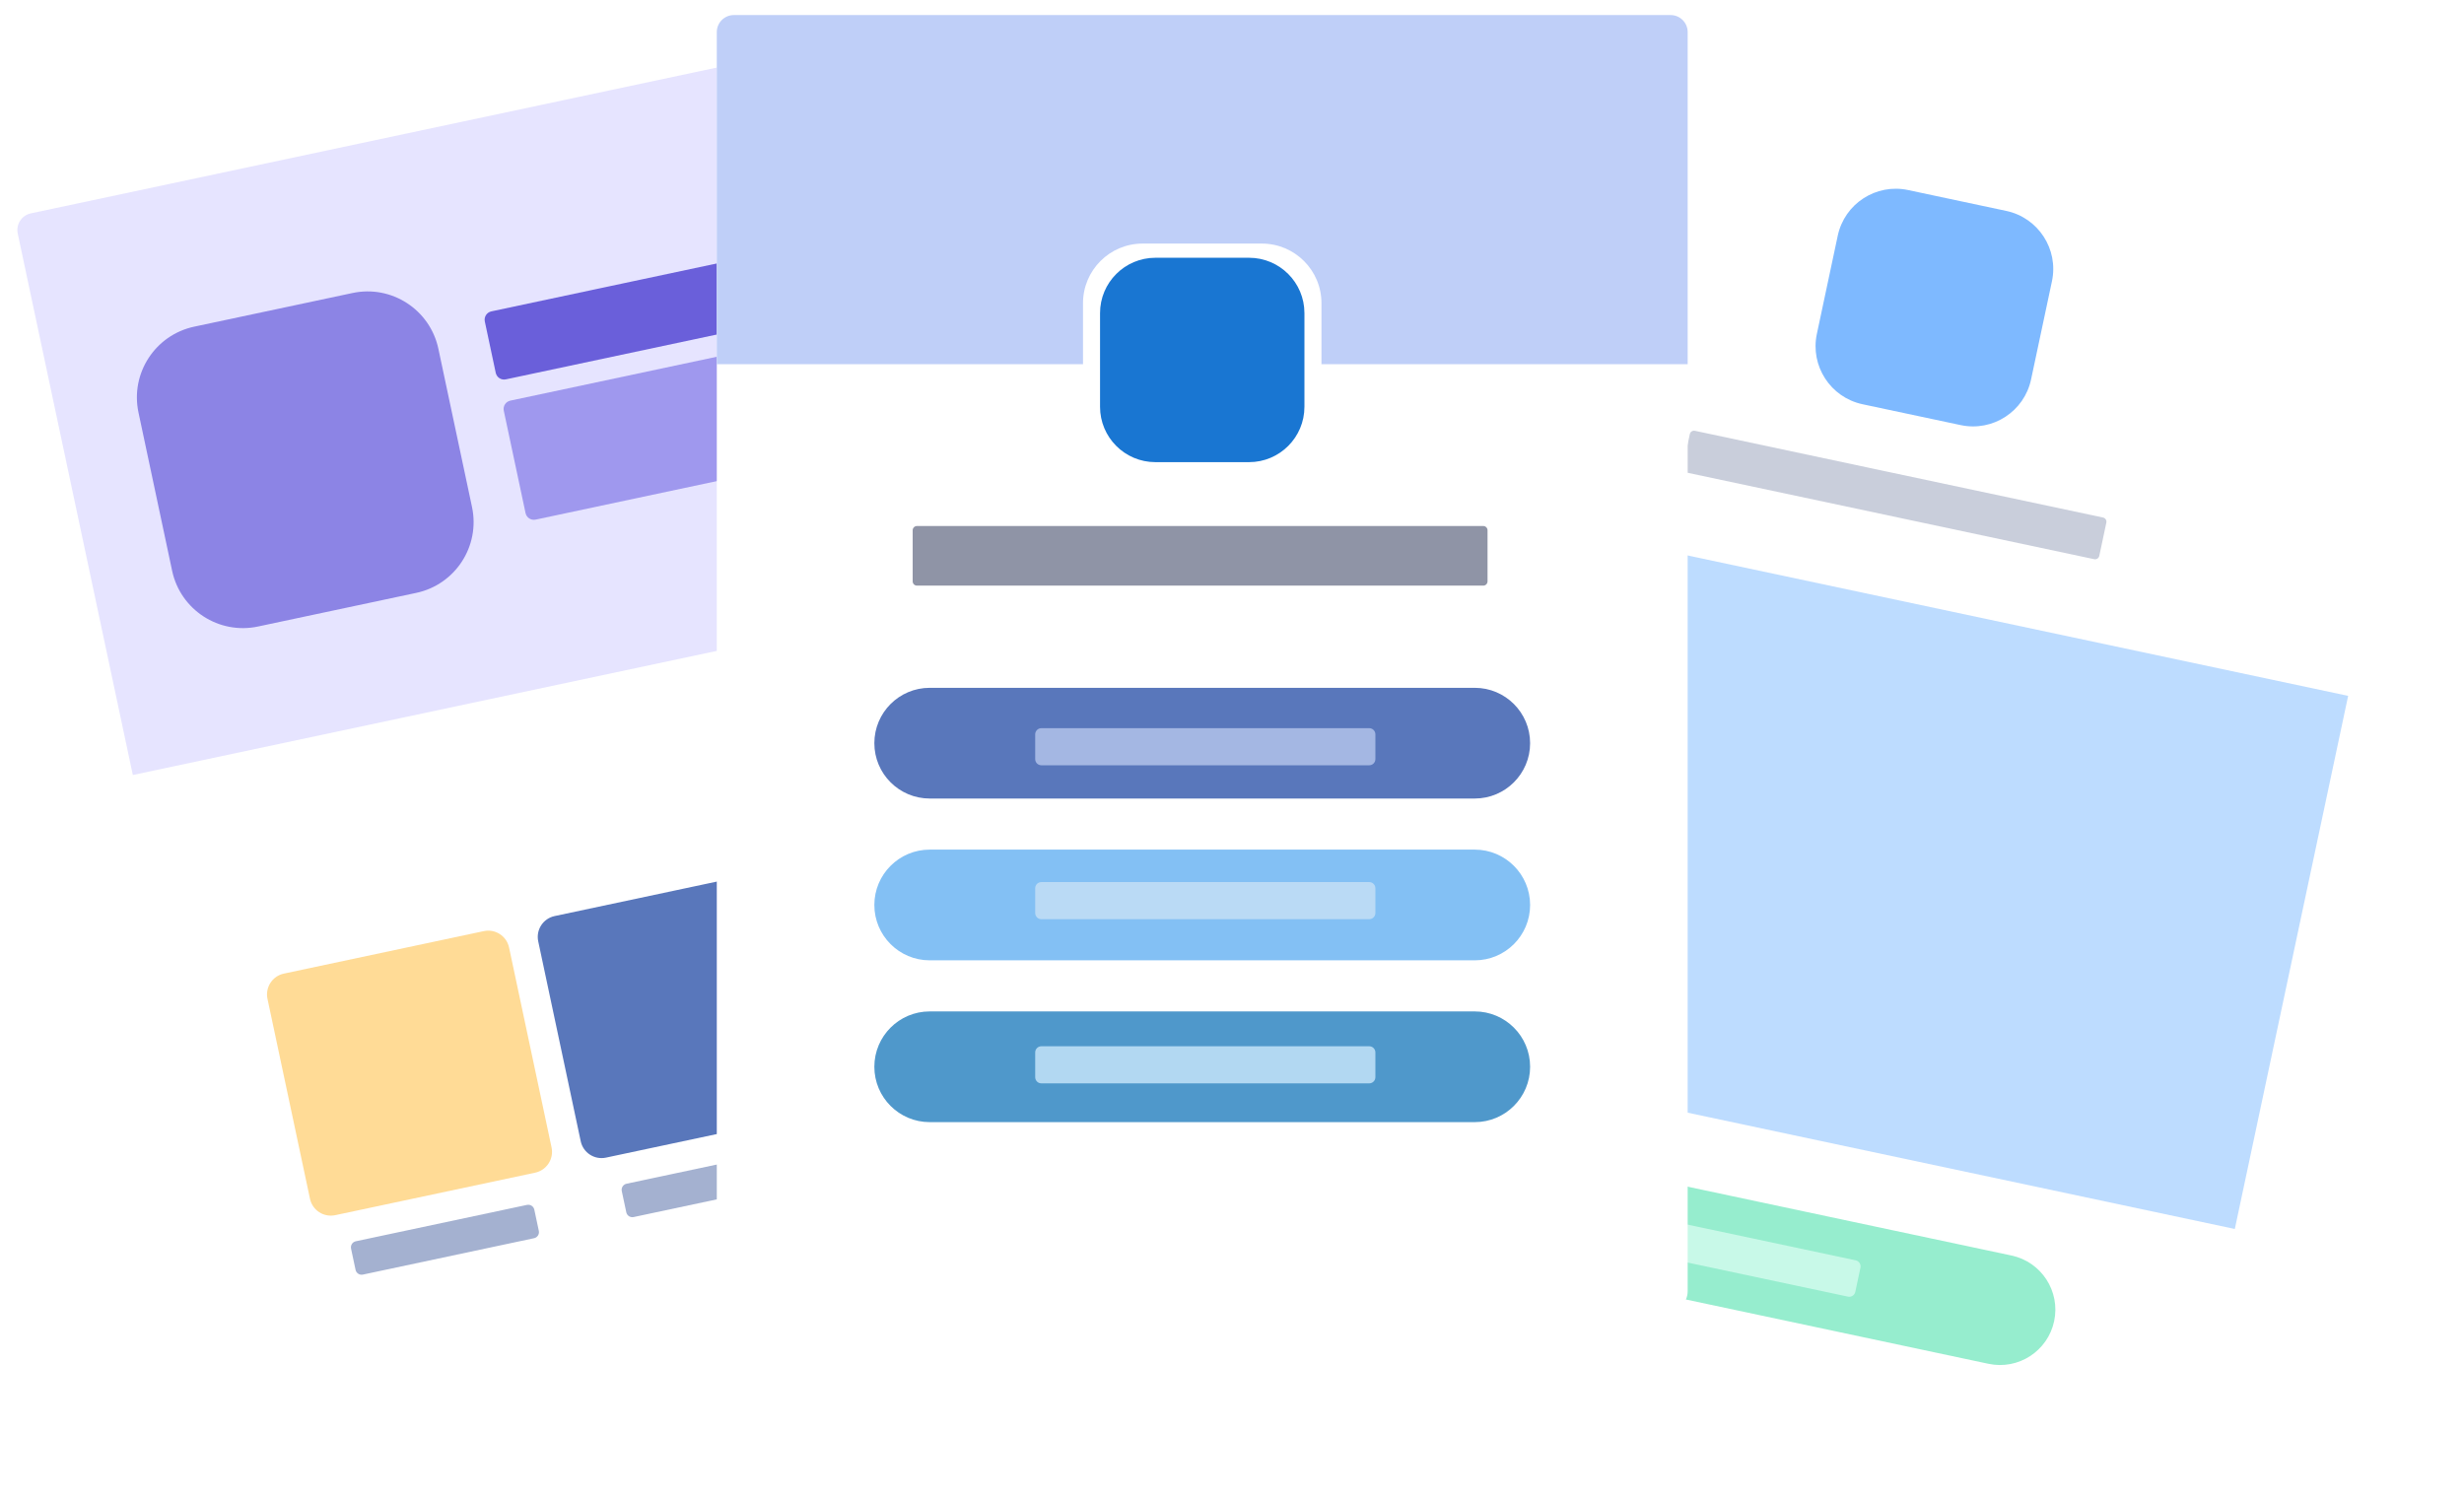 <svg xmlns="http://www.w3.org/2000/svg" fill="none" viewBox="0 0 1328 808" height="808" width="1328">
<g filter="url(#filter0_d)">
<path fill="white" d="M508.613 10.434L18.518 114.607C12.517 115.883 8.686 121.782 9.962 127.783L149.921 786.241C151.197 792.242 157.095 796.072 163.096 794.797L653.191 690.624C659.192 689.348 663.023 683.45 661.747 677.449L521.788 18.991C520.512 12.99 514.614 9.159 508.613 10.434Z"></path>
</g>
<path fill="#E6E4FF" d="M9.56 125.893C8.506 120.934 11.672 116.059 16.631 115.005L510.497 10.031C515.458 8.977 520.333 12.142 521.387 17.102L583.418 308.932L71.59 417.725L9.56 125.893Z"></path>
<path fill="#8C84E5" d="M189.993 157.931L104.689 176.063C83.612 180.543 70.158 201.261 74.638 222.337L92.769 307.642C97.249 328.718 117.968 342.172 139.045 337.692L224.349 319.56C245.425 315.08 258.88 294.363 254.4 273.286L236.268 187.982C231.788 166.905 211.07 153.451 189.993 157.931Z"></path>
<path fill="#6A5FDA" d="M491.562 119.636L264.832 167.829C262.353 168.356 260.77 170.793 261.297 173.273L267.179 200.944C267.706 203.424 270.143 205.006 272.623 204.479L499.352 156.287C501.832 155.759 503.415 153.322 502.888 150.842L497.006 123.171C496.479 120.692 494.042 119.109 491.562 119.636Z"></path>
<path fill="#9F98EE" d="M501.788 167.742L275.058 215.935C272.578 216.462 270.995 218.9 271.523 221.379L283.247 276.539C283.774 279.018 286.211 280.601 288.691 280.074L515.421 231.881C517.9 231.354 519.483 228.917 518.956 226.437L507.232 171.278C506.705 168.798 504.267 167.215 501.788 167.742Z"></path>
<path fill="#FFDB96" d="M260.754 501.867L153.001 524.77C146.802 526.088 142.845 532.182 144.163 538.381L167.066 646.133C168.384 652.332 174.477 656.288 180.676 654.971L288.429 632.068C294.628 630.751 298.585 624.657 297.268 618.458L274.364 510.705C273.046 504.506 266.953 500.549 260.754 501.867Z"></path>
<path fill="#5977BB" d="M404.425 471.329L298.917 493.756C292.718 495.073 288.761 501.167 290.079 507.366L312.982 615.119C314.3 621.318 320.393 625.275 326.592 623.957L432.1 601.531C438.299 600.213 442.256 594.12 440.938 587.921L418.035 480.168C416.717 473.969 410.624 470.012 404.425 471.329Z"></path>
<path fill="#4BA2ED" d="M552.586 439.837L444.833 462.74C438.634 464.058 434.677 470.151 435.995 476.35L458.898 584.103C460.216 590.302 466.309 594.259 472.508 592.941L580.261 570.038C586.46 568.72 590.417 562.627 589.099 556.428L566.196 448.675C564.878 442.476 558.785 438.519 552.586 439.837Z"></path>
<path fill="white" d="M516.49 489.754L516.487 489.743L519.338 489.138L520.422 489.124C521.146 489.11 521.813 489.154 522.427 489.254C523.04 489.353 523.643 489.492 524.235 489.671C524.827 489.851 525.369 490.048 525.866 490.258C526.356 490.468 526.807 490.703 527.219 490.968C527.628 491.237 528.17 491.212 528.847 490.896C529.525 490.581 530.244 490.189 531.004 489.721C531.765 489.254 532.508 488.753 533.233 488.217C533.96 487.681 534.4 487.343 534.555 487.208C534.704 487.069 534.784 486.995 534.795 486.986L534.801 486.967L534.851 486.928L534.9 486.89L534.95 486.848L534.997 486.81L535.005 486.793L535.019 486.776L535.033 486.762L535.041 486.743L535.091 486.715L535.144 486.693L535.152 486.779V486.865L535.144 486.951L535.133 487.039L535.116 487.1L535.102 487.161L535.091 487.249C535.086 487.307 535.083 487.385 535.083 487.479C535.083 487.575 534.989 487.976 534.795 488.687C534.602 489.395 534.328 490.133 533.977 490.894C533.623 491.657 533.285 492.249 532.965 492.669C532.644 493.092 532.434 493.385 532.334 493.548C532.235 493.714 532.107 493.875 531.95 494.029L531.715 494.27L531.665 494.309L531.615 494.347L531.607 494.367L531.593 494.381L531.579 494.394L531.571 494.414L531.524 494.452L531.474 494.491L531.466 494.511L531.452 494.524L531.438 494.538L531.43 494.558L531.424 494.577L531.411 494.591L531.397 494.605L531.389 494.624L531.662 494.566L533.128 493.91C534.104 493.474 535.025 493.001 535.89 492.492L537.265 491.685L537.419 491.596L537.494 491.549L537.544 491.51L537.594 491.472L537.641 491.433L537.69 491.394L537.798 491.355L537.903 491.32L537.928 491.43L537.903 491.447L537.878 491.469L537.87 491.488L537.856 491.502L537.842 491.516L537.834 491.535L537.829 491.555L537.815 491.568L537.801 491.582L537.793 491.602L537.784 491.621L537.771 491.635L537.754 491.696L537.74 491.756L537.726 491.77C537.721 491.784 537.555 492.144 537.226 492.851C536.9 493.562 536.72 493.924 536.684 493.941C536.651 493.958 536.612 494.024 536.568 494.137C536.526 494.253 536.225 494.743 535.663 495.606C535.102 496.471 534.541 497.254 533.974 497.953C533.407 498.658 533.205 499.419 533.371 500.234C533.532 501.05 533.686 501.977 533.83 503.013C533.974 504.053 534.074 505.187 534.123 506.417C534.176 507.648 534.151 509.055 534.049 510.645C533.946 512.233 533.744 513.803 533.446 515.354C533.144 516.909 532.788 518.322 532.37 519.593C531.953 520.868 531.554 521.955 531.173 522.856C530.791 523.758 530.393 524.618 529.973 525.431C529.555 526.247 529.005 527.181 528.322 528.235C527.636 529.285 527.263 529.861 527.202 529.963C527.133 530.06 526.84 530.436 526.317 531.091C525.8 531.746 525.236 532.413 524.622 533.088C524.014 533.76 523.444 534.335 522.913 534.81C522.385 535.286 521.744 535.836 520.986 536.464C520.234 537.092 519.404 537.703 518.5 538.297C517.596 538.892 516.628 539.47 515.602 540.031C514.576 540.592 513.57 541.073 512.585 541.474C511.604 541.873 510.475 542.276 509.206 542.68L507.301 543.286L507.307 543.313L503.742 544.068L503.737 544.043L503.267 544.112C502.951 544.162 502.691 544.198 502.487 544.223C502.282 544.245 501.502 544.306 500.147 544.403C498.793 544.5 497.722 544.538 496.934 544.513C496.146 544.491 494.957 544.381 493.37 544.184C491.78 543.985 490.403 543.739 489.242 543.44C488.083 543.145 487.353 542.954 487.057 542.874C486.767 542.793 486.435 542.688 486.062 542.556L485.506 542.359L485.492 542.345L485.473 542.34L485.453 542.332L485.439 542.318L485.379 542.301L485.318 542.285L485.304 542.271L485.285 542.265L485.265 542.257L485.251 542.243L485.238 542.229L485.218 542.221L485.191 542.227L485.166 542.116H485.224L485.282 542.121L485.536 542.097C485.702 542.08 486.156 542.011 486.897 541.892C487.635 541.773 488.409 541.61 489.225 541.397C490.041 541.187 490.862 540.924 491.694 540.614C492.527 540.305 493.492 539.871 494.595 539.309C495.698 538.751 496.697 538.153 497.584 537.517C498.469 536.879 499.094 536.411 499.462 536.11C499.827 535.817 500.369 535.294 501.09 534.55L502.169 533.433L502.177 533.414L502.191 533.4L502.205 533.386L502.213 533.367L502.221 533.348L502.235 533.334L502.249 533.32L502.255 533.301L502.307 533.273L502.36 533.248V533.193L502.362 533.135L502.379 533.118L502.384 533.101L501.942 533.165C501.643 533.209 501.359 533.251 501.079 533.292C500.803 533.331 500.355 533.342 499.738 533.32C499.124 533.298 498.447 533.212 497.709 533.063C496.97 532.913 496.237 532.709 495.513 532.441C494.789 532.175 494.255 531.94 493.915 531.733C493.577 531.531 493.132 531.235 492.579 530.848C492.032 530.458 491.537 530.04 491.1 529.598C490.663 529.156 490.223 528.633 489.781 528.027L489.114 527.129L489.067 527.051L489.023 526.974L488.995 526.924L488.973 526.871L489.056 526.863H489.142L489.764 526.816C490.176 526.786 490.812 526.672 491.667 526.471C492.521 526.269 493.107 526.106 493.425 525.981C493.741 525.857 493.934 525.779 494.003 525.743L494.108 525.694L494.238 525.638L494.371 525.58L494.377 525.561L494.393 525.547L494.407 525.533L494.412 525.514L494.299 525.511L494.183 525.505L494.067 525.503L493.951 525.497L493.837 525.494C493.76 525.492 493.624 525.481 493.428 525.467C493.234 525.45 492.698 525.353 491.822 525.176C490.945 524.999 490.232 524.798 489.687 524.571C489.142 524.341 488.611 524.079 488.1 523.78C487.588 523.476 487.01 523.069 486.366 522.555C485.721 522.043 485.113 521.419 484.535 520.683C483.957 519.945 483.49 519.223 483.131 518.518C482.771 517.816 482.478 517.083 482.251 516.325L481.908 515.197L481.966 515.194L482.024 515.2L482.085 515.216L482.146 515.233L482.207 515.247L482.265 515.263L483.197 515.465C483.819 515.601 484.568 515.672 485.448 515.675C486.327 515.681 486.85 515.672 487.018 515.656L487.273 515.631L487.765 515.526L487.751 515.512L487.732 515.504L487.712 515.498L487.699 515.484L487.685 515.471L487.665 515.462L487.646 515.454L487.632 515.44L487.571 515.424L487.511 515.41L487.497 515.396L487.477 515.388L487.458 515.379L487.444 515.366L487.383 515.349L487.323 515.335L487.309 515.321C487.295 515.316 487.115 515.23 486.761 515.07C486.413 514.904 486.037 514.671 485.63 514.376C485.224 514.08 484.812 513.767 484.4 513.435C483.982 513.101 483.598 512.733 483.247 512.332C482.895 511.931 482.5 511.409 482.066 510.761C481.635 510.12 481.272 509.459 480.974 508.779C480.675 508.096 480.446 507.41 480.28 506.719C480.114 506.03 480.006 505.433 479.953 504.927C479.904 504.421 479.895 503.84 479.928 503.185C479.962 502.53 480.058 501.822 480.222 501.061L480.465 499.919L480.476 499.831L480.487 499.745L480.501 499.728L480.506 499.709L480.515 499.692L480.528 499.676L480.548 499.684L480.562 499.698L480.575 499.712L480.595 499.72L480.614 499.728L480.628 499.742L480.642 499.756L480.661 499.764L480.7 499.811L480.739 499.861L480.758 499.869L480.772 499.883L481.687 500.547C482.298 500.992 483.012 501.479 483.833 502.012C484.651 502.543 485.102 502.814 485.18 502.825C485.26 502.839 485.368 502.903 485.509 503.019C485.647 503.13 486.081 503.376 486.811 503.757C487.541 504.136 488.478 504.556 489.629 505.018C490.776 505.483 492.032 505.911 493.398 506.31C494.761 506.708 496.202 507.02 497.722 507.252C499.24 507.482 500.302 507.62 500.902 507.665C501.505 507.709 502.517 507.712 503.941 507.676C505.365 507.642 506.433 507.587 507.143 507.512C507.854 507.438 508.338 507.377 508.595 507.335L508.982 507.264L508.955 507.183L508.919 507.106L508.664 506.445C508.493 506.003 508.321 505.372 508.147 504.548C507.973 503.727 507.876 502.955 507.854 502.234C507.835 501.512 507.879 500.768 507.981 499.999C508.086 499.233 508.216 498.609 508.368 498.125C508.526 497.643 508.747 497.088 509.032 496.454C509.32 495.821 509.718 495.144 510.235 494.422C510.749 493.703 511.369 493.026 512.093 492.395C512.82 491.765 513.503 491.256 514.148 490.869C514.792 490.484 515.342 490.205 515.804 490.031C516.263 489.857 516.49 489.765 516.49 489.754Z"></path>
<path fill="#A4B1D0" d="M284.02 649.433L191.769 669.041C189.968 669.424 188.818 671.194 189.201 672.995L191.632 684.432C192.015 686.233 193.785 687.383 195.586 687L287.837 667.391C289.638 667.009 290.788 665.238 290.405 663.437L287.974 652C287.591 650.199 285.821 649.05 284.02 649.433Z"></path>
<path fill="#A4B1D0" d="M429.934 618.417L337.683 638.026C335.882 638.408 334.732 640.179 335.115 641.98L337.546 653.417C337.929 655.218 339.699 656.367 341.5 655.984L433.752 636.376C435.553 635.993 436.702 634.223 436.319 632.422L433.888 620.985C433.506 619.184 431.735 618.034 429.934 618.417Z"></path>
<path fill="#8E95A6" d="M575.85 587.399L483.598 607.008C481.797 607.391 480.648 609.161 481.031 610.962L483.462 622.399C483.844 624.2 485.615 625.35 487.416 624.967L579.667 605.358C581.468 604.975 582.618 603.205 582.235 601.404L579.804 589.967C579.421 588.166 577.651 587.017 575.85 587.399Z"></path>
<g filter="url(#filter1_d)">
<path fill="white" d="M1309.56 114.604L819.466 10.431C813.465 9.155 807.566 12.986 806.29 18.987L666.331 677.445C665.055 683.446 668.886 689.345 674.887 690.62L1164.98 794.793C1170.98 796.069 1176.88 792.238 1178.16 786.237L1318.12 127.779C1319.39 121.778 1315.56 115.879 1309.56 114.604Z"></path>
</g>
<path fill="#C9CEDB" d="M1133.48 278.954L913.481 232.193C912.241 231.929 911.022 232.721 910.759 233.961L906.941 251.919C906.678 253.159 907.469 254.378 908.709 254.641L1128.7 301.403C1129.94 301.666 1131.16 300.875 1131.43 299.635L1135.24 281.676C1135.51 280.437 1134.72 279.218 1133.48 278.954Z"></path>
<path fill="#BDDCFF" d="M753.727 266.277L1265.56 375.071L1204.48 662.412L692.65 553.618L753.727 266.277Z"></path>
<g filter="url(#filter2_d)">
<path fill="white" d="M1090.55 105.594L1023.21 91.279C1004.61 87.327 986.329 99.198 982.379 117.795L968.062 185.14C964.109 203.737 975.98 222.018 994.579 225.97L1061.92 240.285C1080.52 244.238 1098.8 232.367 1102.75 213.77L1117.07 146.424C1121.02 127.827 1109.15 109.547 1090.55 105.594Z"></path>
</g>
<path fill="#7EB9FF" d="M1081.29 113.681L1028.38 102.433C1011.11 98.763 994.141 109.786 990.471 127.055L979.219 179.969C975.549 197.238 986.571 214.212 1003.84 217.883L1056.75 229.13C1074.02 232.801 1091 221.777 1094.67 204.509L1105.92 151.594C1109.59 134.326 1098.56 117.351 1081.29 113.681Z"></path>
<path fill="#96EDCE" d="M1084.12 676.718L796.785 615.642C780.667 612.217 764.824 622.505 761.399 638.622L761.398 638.623C757.973 654.74 768.261 670.583 784.378 674.009L1071.72 735.085C1087.84 738.51 1103.68 728.222 1107.1 712.105V712.104C1110.53 695.987 1100.24 680.144 1084.12 676.718Z"></path>
<path fill="#C8F9E8" d="M1000.14 679.312L827.313 642.576C825.512 642.193 823.742 643.343 823.359 645.144L820.587 658.187C820.204 659.988 821.354 661.759 823.155 662.142L995.98 698.878C997.79 699.26 999.56 698.111 999.94 696.31L1002.71 683.266C1003.09 681.465 1001.94 679.695 1000.14 679.312Z"></path>
<g filter="url(#filter3_d)">
<path fill="white" d="M898.478 8.121H397.435C391.3 8.121 386.326 13.095 386.326 19.23V692.398C386.326 698.533 391.3 703.506 397.435 703.506H898.478C904.614 703.506 909.587 698.533 909.587 692.398V19.23C909.587 13.095 904.614 8.121 898.478 8.121Z"></path>
</g>
<path fill="#8F94A6" d="M799.427 283.521H494.191C492.924 283.521 491.896 284.549 491.896 285.816V313.357C491.896 314.624 492.924 315.652 494.191 315.652H799.427C800.695 315.652 801.721 314.624 801.721 313.357V285.816C801.721 284.549 800.695 283.521 799.427 283.521Z"></path>
<path fill="#5977BB" d="M794.834 370.732H501.075C484.598 370.732 471.24 384.09 471.24 400.567V400.568C471.24 417.045 484.598 430.403 501.075 430.403H794.834C811.312 430.403 824.669 417.045 824.669 400.568V400.567C824.669 384.09 811.312 370.732 794.834 370.732Z"></path>
<path fill="#A4B7E3" d="M737.949 392.482H561.258C559.417 392.482 557.924 393.975 557.924 395.816V409.151C557.924 410.993 559.417 412.485 561.258 412.485H737.949C739.79 412.485 741.283 410.993 741.283 409.151V395.816C741.283 393.975 739.79 392.482 737.949 392.482Z"></path>
<path fill="#4F98CB" d="M794.834 545.154H501.075C484.598 545.154 471.24 558.512 471.24 574.989C471.24 591.467 484.598 604.824 501.075 604.824H794.834C811.312 604.824 824.669 591.467 824.669 574.989C824.669 558.512 811.312 545.154 794.834 545.154Z"></path>
<path fill="#B2D8F2" d="M737.949 563.924H561.258C559.417 563.924 557.924 565.416 557.924 567.258V580.593C557.924 582.434 559.417 583.927 561.258 583.927H737.949C739.79 583.927 741.283 582.434 741.283 580.593V567.258C741.283 565.416 739.79 563.924 737.949 563.924Z"></path>
<path fill="#83C0F4" d="M794.834 457.943H501.075C484.598 457.943 471.24 471.301 471.24 487.778V487.779C471.24 504.256 484.598 517.613 501.075 517.613H794.834C811.312 517.613 824.669 504.256 824.669 487.779V487.778C824.669 471.301 811.312 457.943 794.834 457.943Z"></path>
<path fill="#BADAF5" d="M737.949 475.438H561.258C559.417 475.438 557.924 476.93 557.924 478.771V492.105C557.924 493.947 559.417 495.44 561.258 495.44H737.949C739.79 495.44 741.283 493.947 741.283 492.105V478.771C741.283 476.93 739.79 475.438 737.949 475.438Z"></path>
<path fill="#BFCFF8" d="M386.326 17.301C386.326 12.231 390.435 8.121 395.507 8.121H900.407C905.475 8.121 909.587 12.231 909.587 17.301V196.311H386.326V17.301Z"></path>
<g filter="url(#filter4_d)">
<path fill="white" d="M680.088 129.758H615.827C598.083 129.758 583.697 144.143 583.697 161.888V226.148C583.697 243.893 598.083 258.278 615.827 258.278H680.088C697.833 258.278 712.218 243.893 712.218 226.148V161.888C712.218 144.143 697.833 129.758 680.088 129.758Z"></path>
</g>
<path fill="#1976D2" d="M673.204 138.934H622.714C606.236 138.934 592.879 152.291 592.879 168.769V219.259C592.879 235.736 606.236 249.094 622.714 249.094H673.204C689.682 249.094 703.039 235.736 703.039 219.259V168.769C703.039 152.291 689.682 138.934 673.204 138.934Z"></path>
<defs>
<filter color-interpolation-filters="sRGB" filterUnits="userSpaceOnUse" height="802.952" width="670.376" y="4.675" x="0.667" id="filter0_d">
<feFlood result="BackgroundImageFix" flood-opacity="0"></feFlood>
<feColorMatrix values="0 0 0 0 0 0 0 0 0 0 0 0 0 0 0 0 0 0 127 0" type="matrix" in="SourceAlpha"></feColorMatrix>
<feOffset dy="3.536"></feOffset>
<feGaussianBlur stdDeviation="4.525"></feGaussianBlur>
<feColorMatrix values="0 0 0 0 0.148 0 0 0 0 0.377 0 0 0 0 0.721 0 0 0 0.06 0" type="matrix"></feColorMatrix>
<feBlend result="effect1_dropShadow" in2="BackgroundImageFix" mode="normal"></feBlend>
<feBlend result="shape" in2="effect1_dropShadow" in="SourceGraphic" mode="normal"></feBlend>
</filter>
<filter color-interpolation-filters="sRGB" filterUnits="userSpaceOnUse" height="802.953" width="670.376" y="4.671" x="657.036" id="filter1_d">
<feFlood result="BackgroundImageFix" flood-opacity="0"></feFlood>
<feColorMatrix values="0 0 0 0 0 0 0 0 0 0 0 0 0 0 0 0 0 0 127 0" type="matrix" in="SourceAlpha"></feColorMatrix>
<feOffset dy="3.536"></feOffset>
<feGaussianBlur stdDeviation="4.525"></feGaussianBlur>
<feColorMatrix values="0 0 0 0 0.148 0 0 0 0 0.377 0 0 0 0 0.721 0 0 0 0.06 0" type="matrix"></feColorMatrix>
<feBlend result="effect1_dropShadow" in2="BackgroundImageFix" mode="normal"></feBlend>
<feBlend result="shape" in2="effect1_dropShadow" in="SourceGraphic" mode="normal"></feBlend>
</filter>
<filter color-interpolation-filters="sRGB" filterUnits="userSpaceOnUse" height="160.342" width="160.342" y="87.247" x="962.394" id="filter2_d">
<feFlood result="BackgroundImageFix" flood-opacity="0"></feFlood>
<feColorMatrix values="0 0 0 0 0 0 0 0 0 0 0 0 0 0 0 0 0 0 127 0" type="matrix" in="SourceAlpha"></feColorMatrix>
<feOffset dy="1.636"></feOffset>
<feGaussianBlur stdDeviation="2.454"></feGaussianBlur>
<feColorMatrix values="0 0 0 0 0.056 0 0 0 0 0.141 0 0 0 0 0.441 0 0 0 0.1 0" type="matrix"></feColorMatrix>
<feBlend result="effect1_dropShadow" in2="BackgroundImageFix" mode="normal"></feBlend>
<feBlend result="shape" in2="effect1_dropShadow" in="SourceGraphic" mode="normal"></feBlend>
</filter>
<filter color-interpolation-filters="sRGB" filterUnits="userSpaceOnUse" height="717.48" width="545.356" y="0.609" x="375.279" id="filter3_d">
<feFlood result="BackgroundImageFix" flood-opacity="0"></feFlood>
<feColorMatrix values="0 0 0 0 0 0 0 0 0 0 0 0 0 0 0 0 0 0 127 0" type="matrix" in="SourceAlpha"></feColorMatrix>
<feOffset dy="3.536"></feOffset>
<feGaussianBlur stdDeviation="5.524"></feGaussianBlur>
<feColorMatrix values="0 0 0 0 0.041 0 0 0 0 0.229 0 0 0 0 0.515 0 0 0 0.19 0" type="matrix"></feColorMatrix>
<feBlend result="effect1_dropShadow" in2="BackgroundImageFix" mode="normal"></feBlend>
<feBlend result="shape" in2="effect1_dropShadow" in="SourceGraphic" mode="normal"></feBlend>
</filter>
<filter color-interpolation-filters="sRGB" filterUnits="userSpaceOnUse" height="137.683" width="137.684" y="126.704" x="579.116" id="filter4_d">
<feFlood result="BackgroundImageFix" flood-opacity="0"></feFlood>
<feColorMatrix values="0 0 0 0 0 0 0 0 0 0 0 0 0 0 0 0 0 0 127 0" type="matrix" in="SourceAlpha"></feColorMatrix>
<feOffset dy="1.527"></feOffset>
<feGaussianBlur stdDeviation="2.291"></feGaussianBlur>
<feColorMatrix values="0 0 0 0 0.136 0 0 0 0 0.273 0 0 0 0 0.76 0 0 0 0.09 0" type="matrix"></feColorMatrix>
<feBlend result="effect1_dropShadow" in2="BackgroundImageFix" mode="normal"></feBlend>
<feBlend result="shape" in2="effect1_dropShadow" in="SourceGraphic" mode="normal"></feBlend>
</filter>
</defs>
</svg>

